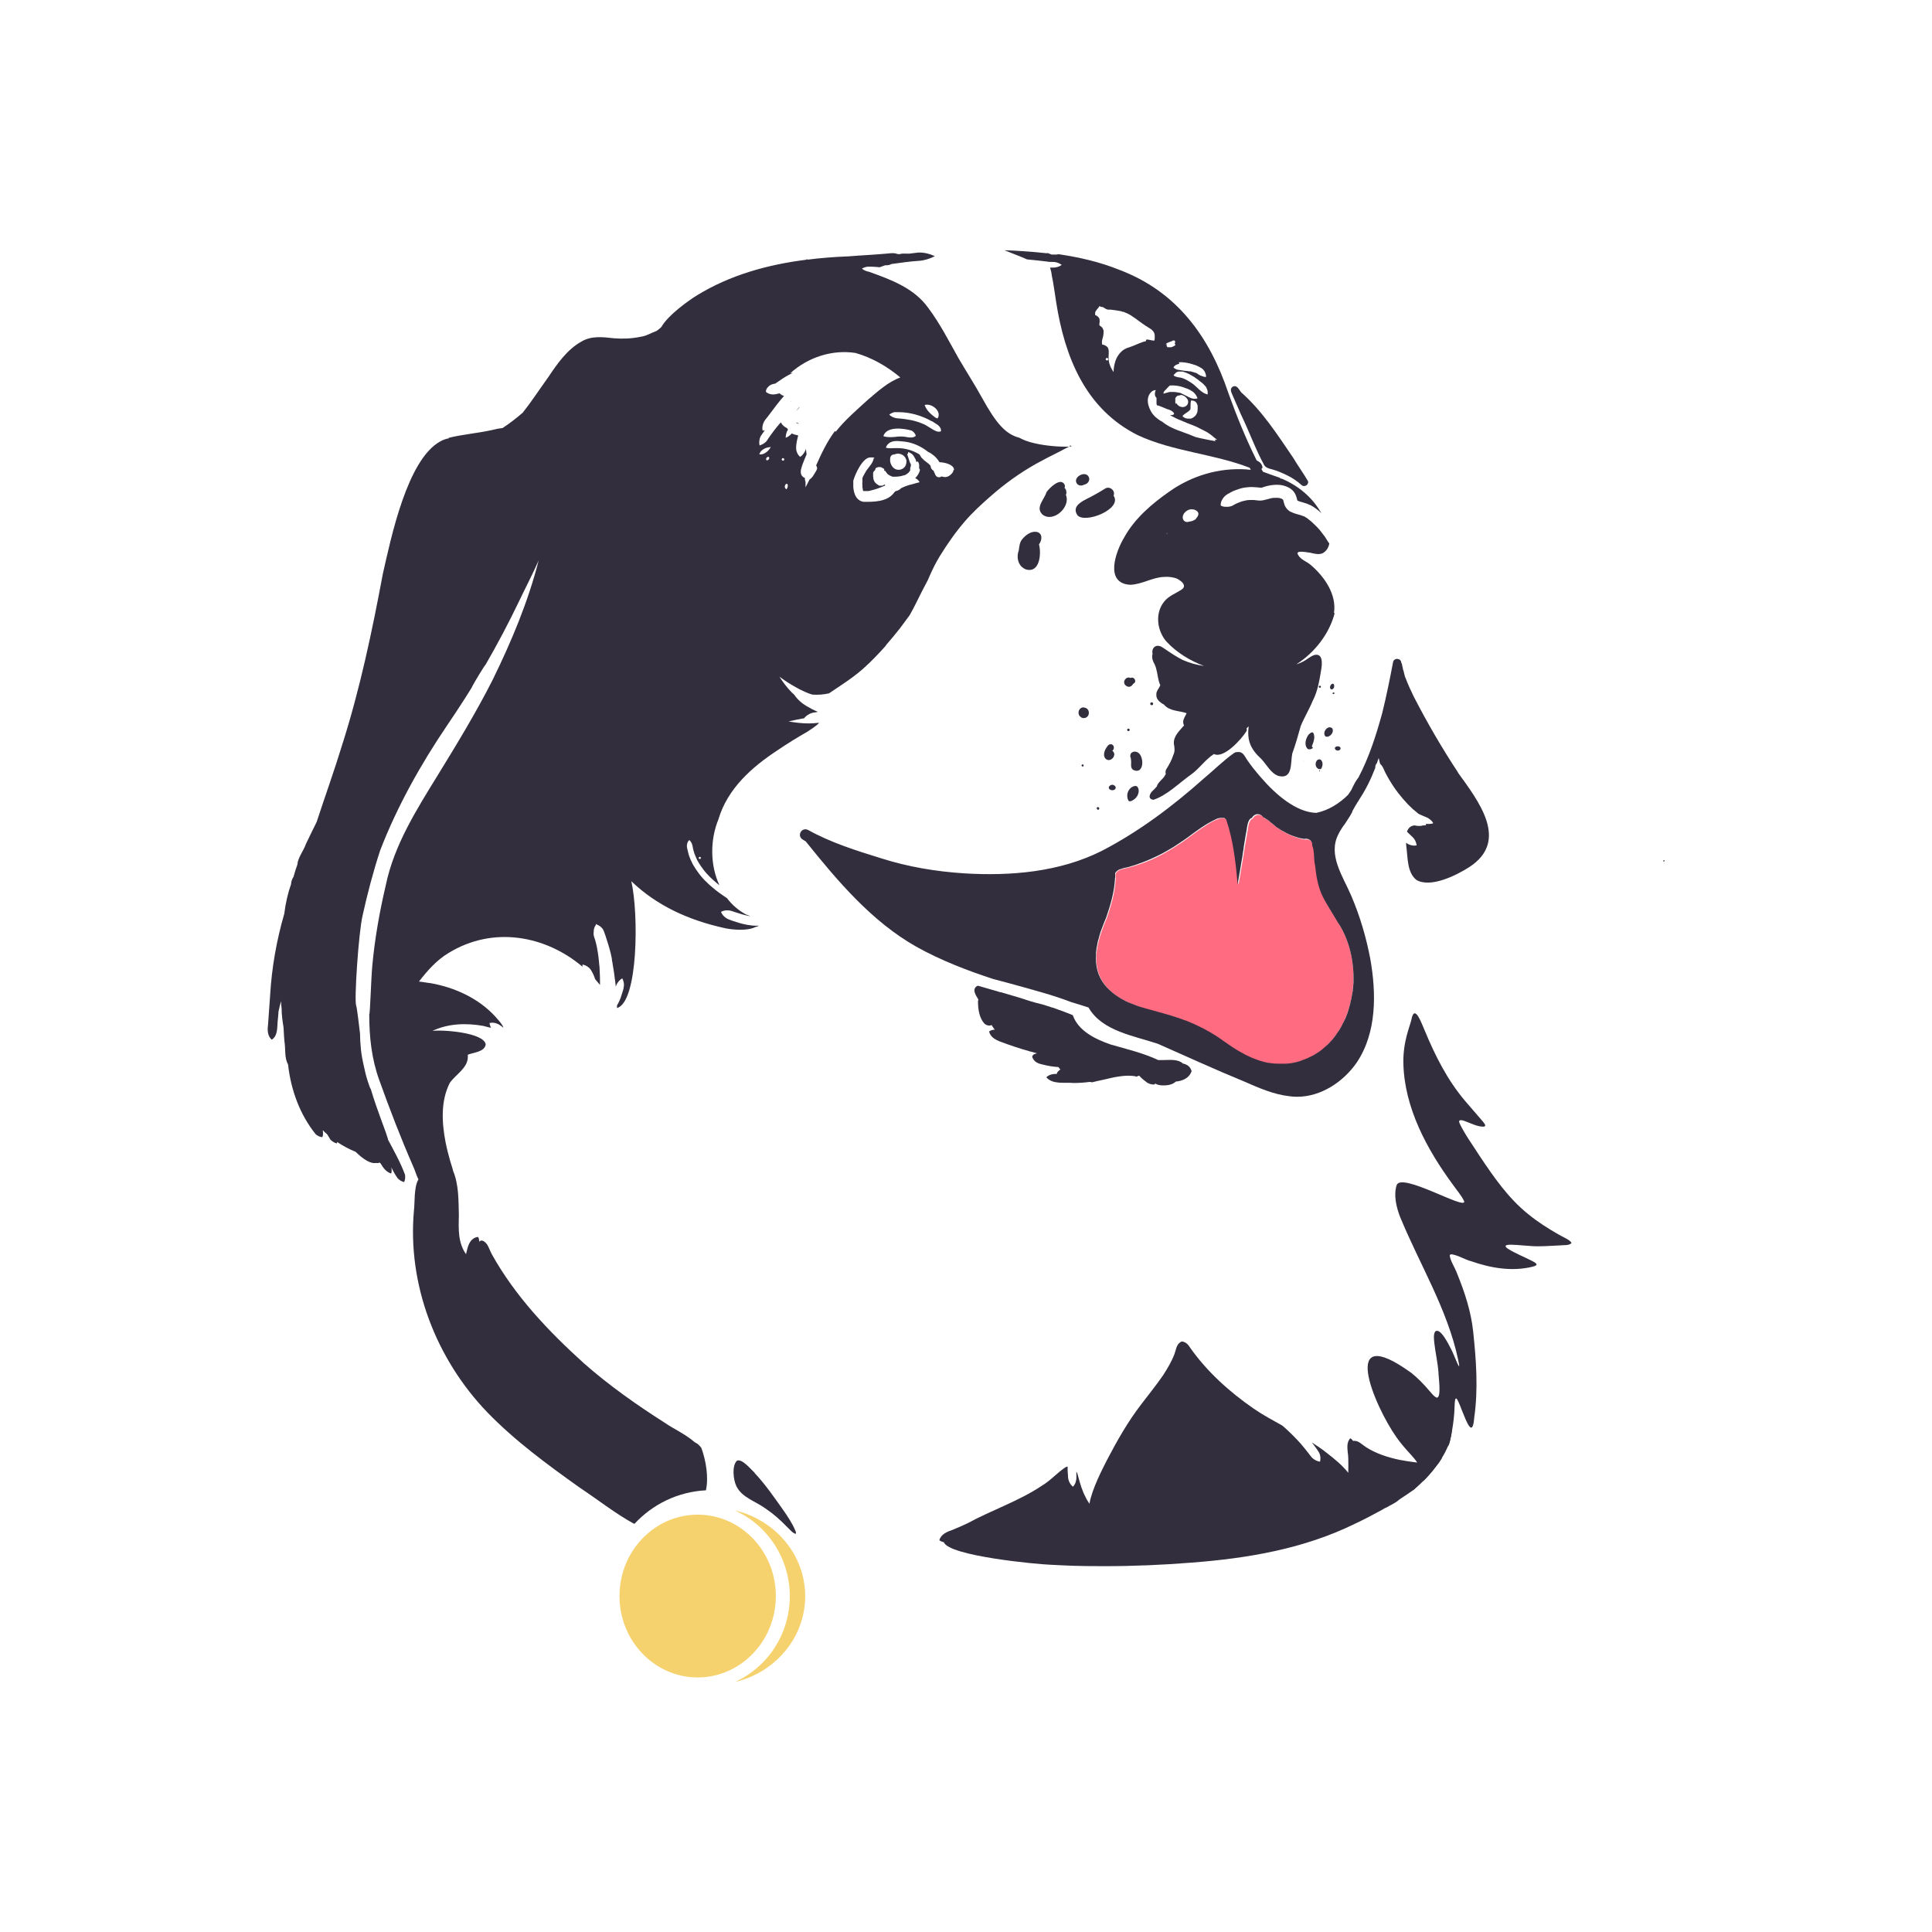 <?xml version="1.0" encoding="UTF-8"?> <svg xmlns="http://www.w3.org/2000/svg" id="Capa_1" version="1.1" viewBox="0 0 1080 1080"><defs><style> .st0 { fill: #ff6b81; } .st1 { fill: #322e3d; } .st2 { fill: #f5d26e; } </style></defs><path class="st1" d="M883.7,844.4s.1,0,.2,0c0,0,0,0,0,0,0,0,0,0-.1,0Z"></path><path class="st1" d="M929.8,481.5c.3.2.8-.1.8-.5-.3-.3-1.1,0-.8.5Z"></path><g><path class="st0" d="M748.5,516.6c18.2,28.8,5.2,78.7-33.9,78.4-12.7.1-23.6-7.5-33.5-14.6-6.8-4.5-14.1-8.1-21.7-10.9-9.8-3.5-20.3-5.1-29.7-9.6-21.4-10.7-19.2-27.8-10.9-46.9,2.4-7,4.5-14.2,4.9-21.6,0-.2,0-.4.1-.5,0-.1,0-.2-.1-.4-1-4.6,4.9-4.8,7.9-5.7,1.9-.5,3.9-1.2,5.8-1.8,7.5-2.5,15.2-6.7,21.6-11,3.8-2,19.9-15.9,25.3-14.6.7.1,1.4.5,1.7,1.2,3.9,11.6,5.3,23.9,6.3,36.1.8-4.5,1.6-8.9,2.3-13.4,1-6,1.9-11.9,3-17.9.2-2,.8-5.2,2.7-5.8,1-2,3.8-3.1,6-.8.2.2.3.3.4.5,3,1.2,6.2,5.1,8.5,6.2,3.9,2.6,8.2,4.5,12.8,5.6.7.1,1.3.3,2,.2,1.9-.3,3.7,1.1,4,3,0,.3,0,.5,0,.8,1.4,3.1.8,8.4,1.6,11,.6,5.8,1.6,12.2,4.2,17.4,2.6,5.2,5.9,10,8.8,15.1Z"></path><path class="st1" d="M633.9,382c1.7-1.2,0-4-1.9-3-2.5-1.2-4.8,2.1-2.9,4h0c.7.8,1.9,1.2,2.9.7.9-.3,1.1-1.2,1.8-1.7Z"></path><path class="st1" d="M605.8,395.4c-3.2,0-3.9,4.4-1.3,5.6,0,0-.1,0-.2,0,.3.2.7.3,1.1.4,4.1.4,4.5-5.7.4-5.9Z"></path><path class="st1" d="M621.8,419.7c2.1-1.8,0-5-2.3-3.1-1.7,1.9-3.4,5.3-1.5,7.5,2.7,2.7,6.9-2.2,3.8-4.4Z"></path><path class="st1" d="M636.2,420.7c-2.2-1.4-5.1,0-4.2,2.8.2.3.2.7.2,1.1.5,2-.8,4.6,1.5,5.9,5.9,2.5,6-7.5,2.5-9.8Z"></path><path class="st1" d="M595.9,276.5c.3-.7.3-1.4.1-2.2-.1-.6-.4-1.1-.9-1.5.2-.6.3-1.3,0-1.9-2.2-4.3-8.4,1.8-10.1,4.2-1.1,4-6.4,8.5-2.3,12.5,6.1,4.9,16.1-4.3,13.1-11Z"></path><path class="st1" d="M579.3,297.3c-2.9-.4-5.8,1.7-7.6,3.8-1.7,1.8-1.9,4.2-2.2,6.6-1.5,4-.3,9,4,10.6,7.8,2.3,8.7-8.9,7.3-14,1.8-2.3,2.2-6.4-1.5-7Z"></path><path class="st1" d="M622.5,277.1c1.2-2.8-2.2-5.6-4.7-4-2.1,1.3-4.2,2.6-6.5,3.8-3.9,2.4-12.9,5-9.1,11,4.1,5.2,25.5-3.4,20.3-10.8Z"></path><path class="st1" d="M606.1,270.9c2-.3,3.6-2.6,2.4-4.5-1.8-3.3-8.3,0-6.8,3.4.8,1.8,2.9,2,4.4,1.1Z"></path><path class="st1" d="M569.8,557.7c-3.4-1-6.7-2-10.1-3-.6,0-1.2-.2-1.7-.4-1.8-.5-3.7-1.1-5.5-1.6-2-.6-3.9-1.1-5.9-1.7,0,0,0,0,0,.1,0,0,0,0,0,0-.2,0-.4.1-.6.2-2.7,1.9-.6,4.9.9,7.4,0,.3-.1.6-.2.9,0,4.3.6,9.2,3.5,12.5,1,1,2.8,1.6,4.1.9.6,1,1.2,1.9,1.8,2.6-1.1,0-2.2.3-3.2,1,1.2,4.7,6.5,5.6,10.4,7.2,5.4,1.9,10.9,3.6,16.4,5-1.5.3-3.5,1.2-2.3,2.9,1,2,3.1,2.9,5.1,3.3,3.1.8,6,1.3,9.2,1.5.2.5.7,1,1.1,1.2-.5.5-1.1,1-1.6,1.5-.3.4-.4.7-.4,1.1-2.2,0-4.2.3-5.9,1.9,3.6,4.2,10.2,2.7,15.2,3.2,3,0,6-.2,9-.6,0,0,.1,0,.2,0,.4,0,.8.2,1.2.2,2.1-.5,4.1-1,6.2-1.4,3-.7,6.1-1.5,9.2-1.9,2.1-.3,4.4-.5,6.6-.3.3,0,.6,0,.9.1.1,0,.3,0,.4,0,.4,0,.9.2,1.3.3,0,0,0,0,0,0h0c0,0,.2,0,.3.1.1,0,.2-.2.4-.3.3,0,.6-.2,1-.3,1.4,1.6,3.1,2.9,4.6,4,1.3.7,2.8,1.1,4.2.9,0-.2,0-.4,0-.6,1,.7,2.3,1,3.5,1.1,2.8.2,6.1-.1,8.2-2.1,3.4-.3,6.9-1.7,8.4-4.8,0,0,0-.2,0-.3.2-.1.3-.2.4-.3,0-.8-.4-1.6-.8-2.2-.8-1.3-2.4-2.2-4.1-2.5-.6-.6-1.3-1-2.1-1.3-3.4-1.2-7.2-.5-10.8-.6-.3,0-.5,0-.8,0-8.5-4-17.6-6.1-26.6-8.7-8.4-2.9-18.1-7.5-21.2-16.4-1.6-.7-3.2-1.3-4.8-1.9-2.1-.8-4.2-1.5-6.3-2.3,0,0,0,0,0,0,0,0,0,0,0,0,0,0-.1,0-.2,0,0,0,0,0,0,0,0,0,0,0,0,0-2-.7-4-1.3-6-1.9-4.4-1-8.7-2.4-12.9-3.8Z"></path><path class="st1" d="M588.6,563.5s0,0,0,0c0,0,0,0,0,0,0,0,0,0,0,0Z"></path><path class="st1" d="M589,563.6s0,0,0,0c0,0,0,0,0,0,0,0,0,0,0,0Z"></path><path class="st1" d="M589,563.6s0,0,0,0c0,0,0,0,0,0,0,0,0,0,0,0Z"></path><path class="st1" d="M815.3,432.2c-9-13.6-17.5-28.2-25-42.8-1.6-3.3-3.2-6.7-4.5-10.2-.7-1.3-.9-3.6-1.6-5.3,0-.1,0-.2,0-.3,0-.3-.1-.5-.2-.7-.1-1-.3-1.9-.7-2.5-.1-2.6-4.2-2.9-4.6-.1-1.8,9.5-3.7,18.9-6,28.2-3.4,12.4-7.3,24.7-13.3,36.1-1.5,1.8-2.9,4.6-4,7-.3.4-.5.8-.8,1.2-.4.6-.7,1.1-1.1,1.6-4.9,4.8-10.9,8.6-17.7,10-11.2-.3-22.7-10.2-31.1-20-2.7-3.1-5.3-6.3-7.6-9.7-1.2-1.7-2.2-4.5-4.8-4.3-.2,0-.4,0-.6,0-.6,0-1.2.1-1.8.5-6.1,4.3-11.3,9.6-17.1,14.4-17.4,15.5-36.3,29.7-57,40.4-23.5,11.8-50.9,14.1-76.9,12.5-15.5-1-31.3-3.6-46.3-8.4-13.9-4.3-28-8.7-40.8-15.8-3.7-1.9-6.5,3.2-3.1,5.3.6.4,1.2.7,1.8,1.1,0,.1.1.2.2.3,17.7,22,36.6,44.4,61.5,58.5,13.8,7.7,28.4,13.3,43.4,18.2.2,0,.3,0,.5.1,5.5,1.5,11.1,2.9,16.6,4.5,6.3,1.8,12.7,3.5,18.9,5.6,2.4.8,4.9,1.7,7.3,2.6,3.2,1,6.4,1.9,9.6,3,7.5,13.2,25.4,15.8,38.8,20.3,15.9,7,31.7,14.3,47.8,20.9,8.3,3.6,16.7,7.4,25.7,8.4,1.4.2,2.9.3,4.3.3,13.3,0,25.8-8.3,33.3-19.1,11.3-16.8,11-38.8,7.6-58-2.3-12.1-5.8-24-10.7-35.4-4.5-10.6-13.2-22.7-7.1-34.3.8-1.7,1.8-3.2,2.8-4.7,0,0,0,0,0,0,.2-.2.3-.4.5-.6,0,0,0,0,0,0,.1-.2.3-.4.4-.6.2-.2.3-.4.4-.6,1.2-1.8,2.4-3.6,3.5-5.7.1-.2.2-.5.2-.7.9-1.7,1.9-3.3,2.9-5,.4-.5.7-1,1-1.6,3.4-5.1,6.4-11.1,8.9-17.6,0-.2,0-.5,0-.7.1-.7.4-1.4.9-1.9h0c.3-1,.7-1.9,1-2.9.2,1.1.5,2.2.8,3.3,0,0,0,0,0,0,0,0,0,0,0,0,0,0,0,0,0,0,.2.2.4.4.6.6,1,1.1,1.5,2.6,2.1,3.9.7,1.4,1.5,2.8,2.3,4.2.8,1.4,1.7,2.7,2.5,4t0,0s0,0,0,0c.8,1.2,1.7,2.4,2.6,3.6.9,1.1,1.8,2.2,2.7,3.3,0,0,0,0,0,0,0,0,0,0,0,0,0,0,0,0,0,0,.9,1,1.9,2.1,2.8,3.1,1,1,2,1.9,3,2.9,0,0,0,0,.1,0,.9.8,1.8,1.5,2.7,2.3,1.2.6,2.4,1.1,3.6,1.6.4.2.8.3,1.2.5.5.2.9.5,1.3.8.9.6,1.7,1.4,2.2,2.4,0,0,0,0,0,0-.8.3-1.7.4-2.5.4h-.2c-.4,0-.8,0-1.2-.1,0,0,0,0,0,0,0,0,0,0,0,0,0,0-.1,0-.2.1,0,.2,0,.5.1.7,0,0,0,0,0,0-.4,0-.8.1-1.1.1s-.5,0-.7,0c-.5.2-1,.3-1.5.3-.3,0-.5,0-.8,0-.8,0-1.6-.1-2.3-.3-2.4.2-3.6,1.6-4.3,3.5.9.9,1.8,1.8,2.7,2.6,1.5,1.3,2.5,3.1,2.7,5.1,0,0,0,0,0,0-.5,0-.9.1-1.3.1-.9,0-1.8-.2-2.7-.5-.7-.3-1.3-.6-1.9-1.1,0,.9.1,1.8.2,2.6.8,6,.4,14.1,5.6,18.2,7.9,4.6,22.2-2.5,29.4-7.1,23-14.8,5-37.3-6.4-53.2ZM748.5,516.6c5.8,9.2,8.4,20.7,8.1,31.9,0,.6,0,1.2-.1,1.9,0,1-.2,2-.3,3,0,.5,0,.9-.2,1.4-.3,2.1-.7,4.1-1.2,6.1,0,.4-.2.7-.3,1.1-.2.7-.4,1.4-.6,2.2-.2.6-.3,1.1-.5,1.6-.2.5-.3,1-.5,1.4,0,0,0,0,0,0-.1.3-.3.7-.4,1-.1.3-.3.7-.4,1-.1.3-.3.7-.5,1-.1.3-.3.7-.5,1-.1.3-.2.5-.4.8-.4.8-.8,1.7-1.3,2.5-.3.5-.5.9-.8,1.4,0,.1-.2.3-.3.4-.3.5-.6.9-.9,1.3-.3.4-.5.8-.8,1.2-.4.6-.9,1.2-1.3,1.7-.5.6-.9,1.1-1.4,1.6-.5.5-1,1.1-1.5,1.6-.3.3-.5.5-.8.7-.3.3-.5.5-.8.7-.3.3-.5.5-.8.7-.3.2-.5.5-.8.7-.6.5-1.1.9-1.7,1.3-.6.4-1.2.8-1.8,1.2-.9.6-1.8,1.1-2.7,1.5,0,0-.1,0-.2.1-.6.3-1.2.6-1.9.9,0,0,0,0,0,0-.3.2-.7.3-1,.4-.3.2-.7.3-1,.4-.3.1-.7.3-1,.4t0,0c-.7.3-1.4.5-2.1.7-.4.1-.7.2-1.1.3-.4.1-.8.2-1.2.3-.4,0-.7.1-1.1.2-.8.1-1.6.3-2.4.3-.4,0-.8,0-1.2.1-.4,0-.9,0-1.3,0-.3,0-.6,0-.8,0-.2,0-.5,0-.7,0-.4,0-.9,0-1.3,0-1.7,0-3.3-.1-5-.4-.7,0-1.5-.2-2.2-.4-.4,0-.8-.2-1.2-.3-.4,0-.7-.2-1.1-.3-.7-.2-1.5-.4-2.2-.7-.4-.1-.7-.3-1.1-.4-1.4-.5-2.8-1.1-4.2-1.8-.5-.2-1-.5-1.5-.7-.5-.3-1.1-.6-1.6-.9-.7-.4-1.3-.7-2-1.1-.3-.2-.7-.4-1-.6-1.3-.8-2.6-1.6-3.9-2.5-2.3-1.5-4.4-3.1-6.6-4.6-1.7-1.1-3.4-2.2-5.2-3.2-.9-.5-1.8-1-2.7-1.5-.8-.4-1.6-.8-2.4-1.2-2.1-1.1-4.2-2-6.4-2.9-.7-.3-1.4-.6-2.1-.8-.1,0-.2-.1-.4-.1-.9-.4-1.8-.7-2.7-1-4.6-1.6-9.4-2.9-14.1-4.2-.6-.2-1.2-.3-1.8-.5-.6-.2-1.2-.3-1.8-.5-.6-.2-1.2-.3-1.8-.5-.6-.2-1.2-.4-1.7-.5-1.1-.3-2.2-.7-3.2-1.1-.6-.2-1.2-.5-1.8-.7-.6-.2-1.2-.5-1.8-.7-.6-.3-1.2-.5-1.8-.8-1.9-1-3.7-2-5.2-3.1,0,0,0,0,0,0-.6-.4-1.2-.8-1.8-1.3,0,0,0,0,0,0-1.4-1.1-2.7-2.3-3.7-3.4-.4-.5-.8-1-1.2-1.4-3.9-5-5.2-10.6-4.8-16.8,0-.4,0-.8,0-1.2.1-1.6.4-3.3.8-5.1,0-.3.1-.7.2-1,0-.4.2-.8.3-1.1.1-.5.3-1,.4-1.5.2-.7.4-1.4.6-2.1.1-.5.3-1,.5-1.5.5-1.3,1-2.7,1.5-4,.2-.6.5-1.1.7-1.7.2-.6.5-1.2.7-1.7,2.4-7,4.5-14.2,4.9-21.6,0-.2,0-.4.1-.5,0,0,0-.1,0-.2,0,0,0-.1,0-.2,0-.5-.1-.9,0-1.3,0,0,0-.2,0-.2,0-.1,0-.3,0-.4,0-.1,0-.3.1-.4,0-.1.1-.3.2-.4,0,0,.1-.2.2-.2,0,0,.1-.1.2-.2,0,0,.1-.1.2-.2,0,0,.1-.1.2-.2,0,0,.2-.1.3-.2.1,0,.3-.2.4-.3.1,0,.2-.1.4-.2.2,0,.4-.2.6-.2.1,0,.2,0,.3-.1.1,0,.2,0,.3-.1.2,0,.4-.1.6-.2,0,0,0,0,0,0,.2,0,.4-.1.6-.2.4-.1.9-.2,1.3-.3.2,0,.3,0,.4-.1.2,0,.4,0,.6-.1.3,0,.6-.2.8-.2,1-.3,1.9-.6,2.9-.9,1-.3,1.9-.6,2.9-1,.5-.2.9-.3,1.4-.5,3.3-1.2,6.6-2.7,9.8-4.3.5-.2.9-.5,1.4-.7.9-.5,1.8-1,2.7-1.5,1.3-.8,2.6-1.5,3.9-2.3.8-.5,1.6-1.1,2.4-1.6h0c.2-.1.5-.3.8-.5.3-.2.7-.4,1-.7.2-.2.5-.3.8-.5.5-.4,1.1-.8,1.7-1.2.3-.2.6-.5,1-.7h0c1-.7,2-1.5,3.1-2.3.4-.3.7-.5,1.1-.8,2-1.5,4.2-2.9,6.2-4.2.3-.2.7-.4,1-.6,1.6-.9,3.1-1.7,4.4-2.3.2,0,.4-.2.6-.3.5-.2,1-.3,1.4-.4.2,0,.5,0,.7-.1.6,0,1.1,0,1.5,0,0,0,.2,0,.3,0,.2,0,.3.1.5.2,0,0,.2,0,.2.1,0,0,.1.1.2.2,0,0,.2.2.3.3,0,.1.1.2.2.3h0c3.9,11.6,5.3,23.9,6.3,36.1.8-4.5,1.6-8.9,2.3-13.4.3-1.5.5-3,.7-4.5.2-1.1.4-2.2.5-3.4.4-2.2.7-4.5,1.1-6.7.2-1.1.4-2.2.6-3.3,0-.4.1-.8.2-1.2,0-.3.1-.6.2-1,0-.2.1-.5.2-.7,0-.2,0-.3.1-.5.2-.5.4-.9.6-1.3.2-.2.3-.4.5-.6.3-.3.6-.5,1-.6,1-2,3.8-3.1,6-.8.2.2.3.3.4.5.2,0,.4.2.6.3.3.1.6.3.8.5,0,0,0,0,0,0,.3.2.5.3.8.5.2.1.4.3.6.4.3.2.5.4.8.7.3.2.6.5.9.7.4.3.7.6,1.1.9.4.3.7.6,1,.9.2.1.3.3.5.4.3.3.7.5,1,.7.2,0,.3.2.5.3.5.3.9.6,1.4.9.3.2.7.4,1.1.6.2.1.5.3.7.4.4.2.9.5,1.3.7,1,.5,2.1,1,3.2,1.4.6.2,1.1.4,1.7.6,1.1.4,2.3.7,3.4.9.3,0,.6.1.9.2.4,0,.8.1,1.1,0,1-.2,2.1.2,2.8.8,0,0,.2.1.2.2,0,0,.1.1.2.2,0,0,.1.2.2.3.1.2.2.4.3.5,0,.1,0,.2.1.3,0,.2.1.4.1.6,0,.3,0,.5,0,.8h0c1.4,3.1.8,8.4,1.6,11,.6,5.8,1.6,12.1,4.2,17.4,2.6,5.2,5.9,10,8.8,15.1Z"></path><path class="st1" d="M693.9,232.1c4.5,9.3,8,19.2,12.9,28.1,1.1,1.4,2.8,1.8,4.4,2.2,2.9.8,5.4,1.9,8.3,3.3,2.9,1.4,5.6,3.2,8,5.4,1.6,1.5,4.2,0,3.7-2.1-2.6-4.5-5.7-8.7-8.3-13.1-8.8-12.9-17.3-26.2-29.1-36.6-1.2-1.5-2.5-4.6-4.9-3-1.5,1.1-.6,3,0,4.4,1.7,3.7,3.2,7.5,4.9,11.2Z"></path><path class="st1" d="M801.9,820.7c-2.2,2.8-4.4,5.3-6.4,7.2-2.9,2.9-5.1,4.7-5.5,5.1,0,0,0,0,0,0-2.6,1.8-5.1,3.5-7.7,5.2-1.5,1.4-3.5,2.5-5.5,3.5-.9.6-1.9,1.1-2.9,1.5-.5.3-1,.6-1.5.9-4.9,2.7-9.9,5.3-15,7.7-28.5,14-59.8,19.3-91.1,21.7-16.2,1.3-32.5,2-48.8,2s-20.2-.3-30.3-.8c-6.8-.2-56.7-4.8-59.6-12.6-.9-.2-1.7-.5-2.5-1.1,0,0,0,0,0,0,.9-3.4,4.4-4.8,7.4-5.8,3-1.2,5.8-2.5,8.4-3.7,13.6-7.4,28.5-12.3,41.4-20.9,5.2-3.1,8.7-7.4,13.5-10.5.3-.1.6-.2,1-.3,0,1.6,0,3.2.2,4.7,0,1.2.1,2.4.6,3.6.5,1.2,1.2,2.2,2.2,3h0c.8-.9,1.4-1.9,1.6-3,.2-.6.3-1.2.3-1.8,0-.5,0-.9,0-1.4,0-.8,0-1.6,0-2.3.5.8.8,1.8,1,2.7,1,3.9,2.3,8.2,4.2,11.7.5,1.3,1.4,2.4,2.1,3.6,1.5-8.6,7.6-20,9.9-24.6,5.6-10.7,11.6-21.3,19-30.9,4.1-5.4,8.4-10.7,12.2-16.2,2.4-3.7,4.9-7.9,6.4-11.9.9-2.3,1-5.1,3.2-6.6.1-.1.5-.4.7-.4,0,0,0,0,0,0,0,0,0,0,0-.1,2,0,3.7,1.5,4.7,3.2,9.5,13.6,22.2,25,35.8,34.4,5.1,3.5,10.5,6.4,15.9,9.4.5.4,1,.9,1.5,1.3,3.1,2.8,6,5.7,8.7,8.7,1.6,1.9,3.2,3.8,4.7,5.8.8,1.1,1.5,2.1,2.6,2.9,1.1.8,2.3,1.3,3.6,1.5t0,0s0,0,0,0c.3-1.2.3-2.5,0-3.7-.2-.6-.4-1.3-.8-1.8-.3-.5-.6-.9-.9-1.4-.9-1.3-1.9-2.6-2.9-3.9,2.9,1.9,5.8,3.8,8.5,6,4.3,3.3,8.5,6.8,11.9,11,0,0,0,0,0,.1.1-2.7,0-5.3,0-8,0-3.8-1.7-8.2,1.1-11.4.7.4,1.2.9,1.6,1.5,2.8-.5,4.9,2,7.1,3.4,5.7,3.7,12.3,5.8,19,7.2,3,.6,6,1,9.1,1.4.7,0,1.4.2,2.1.2.4,0,.8,0,1.3.1.4,0,.8,0,1.3.1.5,0,.9,0,1.4,0,1.3.8,2.6,1.6,3.9,2.5.1.2.2.3.3.5Z"></path><path class="st1" d="M421.9,823.3c-2.3-2-6.9-7.9-9.9-6.8-3,2.7-2.1,10.9-.3,14.4,3.2,6.4,10.8,8.3,16.7,12.7,4,2.7,7.7,6,11,9.4,1.6,1.5,3.9,4.3,5.4,4.4h0c.3-.2.2-.9-.3-2-1.6-3.8-4.3-7.9-6.7-11.3-5.1-7.2-10.1-14.5-16-20.7Z"></path><path class="st1" d="M472.3,383.1c-.1,0-.2.1-.3.2,0,0,0,0,0,0,.1,0,.3-.2.4-.2Z"></path><path class="st1" d="M599.2,249.7c-.3,0-.6,0-.9,0-.8,0-1.6,0-2.4,0-3.3,0-6.6-.2-9.9-.6-3.4-.4-6.7-1-10-1.9-1.7-.5-3.4-1.1-5-1.9-.4-.2-.8-.4-1.2-.6-7.4-1.9-12.8-7.7-20.6-21.9-4.2-7.6-8.9-14.9-13.3-22.4-5.4-9.6-10.4-19.5-17.1-28.4-7.9-11-20.8-15.7-33.1-20.1-.4,0-.8-.2-1.2-.3-1-.3-1.9-.8-2.7-1.4h0c.9-.6,1.9-.9,3-1.1,1-.1,1.9,0,2.9,0,1.3,0,2.7.2,4,.3,1-.4,2-.7,3.1-1.1h.6c1,0,2-.2,2.9-.7,5.2-.7,10.4-1.5,15.6-1.8,2.8-.2,6-1.2,8.7-2.6-2.9-1.3-6.2-2.2-9.4-2-1.7.2-3.3.4-5,.6-.2,0-.4,0-.5,0-1.7,0-3.5-.2-5,.3-.2,0-.4,0-.6-.1-.2,0-.4,0-.5,0-1.5-.7-3.5-.5-5.1-.3-7.4.7-14.7,1-22.1,1.6-7.8.3-15.7.9-23.4,1.9,0,0,.2-.1.2-.2,0-.1,0-.3,0-.4-.2.2-.3.4-.5.6-21.5,2.7-42.5,8.5-61.1,19.9-4.1,2.5-16.1,10.9-19.9,17.7,0,0,0,0-.1.1-.8.8-1.6,1.4-2.6,2.1-3,1.1-5.8,2.9-9.1,3.3-4.8,1-9.8,1.2-14.7.8-6.2-.7-12.7-1.5-18.3,1.9-8.1,4.6-13.5,12.5-18.6,20.1-4.7,6.5-9.1,13.3-14.1,19.6-3.6,3.1-7.3,6-11.3,8.6-2,.2-4,.6-5.9,1.1-8.1,1.8-16.3,2.4-24.4,4.4.1,0,.3.1.4.2-1.6.3-3.2.8-4.8,1.7-18.6,10.1-27.6,53.9-32.2,74.1-6,32.1-12.8,64.5-22.8,95.8-4.4,14.4-9.5,28.5-14.2,42.9-2.1,4.1-4,8.2-6,12.3-1.3,3.8-4.5,7.6-4.8,11.6-.8,2.1-1.4,4.2-2,6.3,0,0,0,.1,0,.2-.9,1.4-1.5,2.9-1.5,4.4-1.9,5.3-3.1,10.9-3.8,16.5-4.3,14.8-7,30.1-7.9,45.5-.4,5.6-.8,11.2-1.2,16.9-.4,2.6-.2,6.1,2.1,8,3.4-2.2,3-6.7,3.3-10.2.2-1.9.4-3.8.5-5.7.4-1.9.9-3.8,1.4-5.7,0,1.3.1,2.6.3,3.9,0,3.6.5,7.3,1.1,10.9.2,3.5.3,6.3.5,7.8.7,4.1-.1,9.2,2,12.8,1.6,14.2,6.5,27.9,15.5,39.1,1.1.9,2.3,1.5,3.7,1.6.5-1.2.4-2.6.2-3.9.8.8,1.6,1.5,2.5,2.3.7,1.1,1.3,2.2,1.9,3.1,1,.9,2.2,1.7,3.5,2,0-.3.2-.5.2-.8,3.2,2.2,6.7,4,10.3,5.5,4.2,4.1,8.3,6.8,11.4,6.2.5,0,1.1.2,1.6,0,0-.2,0-.3-.1-.4.3.2.7.4,1,.6,1.5,2.5,3.1,4.9,6,5.7.3-1.2.3-2.4,0-3.5,1.1,2.2,2.2,4.3,3.6,6.2,1,1,2.2,1.8,3.6,2.1.6-1.2.7-2.7.5-4.1-2.5-6.8-6.1-13.2-9.5-19.6-.1-.6-.3-1.3-.5-1.8-.9-2.9-2-5.6-3-8.4-2.2-6-4.3-11.9-6.1-18-.5-.8-.8-1.7-1.1-2.6-1-2.8-1.8-5.6-2.4-8.5-.4-1.5-.6-3-1-4.5-.1-.7-.2-1.3-.4-2,0-.6-.2-1.2-.3-1.8-.2-1.6-.4-3.1-.5-4.7-.2-1.6-.2-3.2-.3-4.8,0-.9,0-1.7-.1-2.6-.5-4.3-1.7-14.4-2.1-15.2-1.2-2.6,1.3-40.8,3.6-50.5,2.7-12.2,5.9-24.4,9.8-36.3,9.5-24.6,22.6-48,37.5-70,3.4-5,6.7-10,9.9-15,.2-.4.5-.8.7-1.1,1-1.6,2-3.2,3-4.8.2-.4.4-.8.6-1.2.4-.9,7-12,7.1-11.5,6.7-11.6,13-23.5,18.8-35.6,3.6-7.6,7.6-15.1,11-22.9-5.9,23.1-15.2,45.3-25.7,66.7-9.2,18.2-20.1,36.1-30.8,53.5-11.8,19.2-24.2,38.7-28.9,61.1-3.5,14.9-6.2,30-7.6,45.3-.7,7.5-1.2,26.8-1.7,27.2,0,12.5,1.3,24.8,5.6,36.7,5.8,16.2,12,32.3,18.9,48.1,1.1,2.3,1.8,5.1,3,7.4-2.6,4.1-2,13.6-2.5,17.2-3.8,41.5,12.3,83.1,40.9,112.9,15.5,16,33.5,29.2,51.6,42.1,10.1,6.7,19.8,14.4,30.3,20.2.2,0,.4,0,.5.1,10.1-10.9,24.2-17.9,39.9-18.7,1.6-7.3,0-16.4-2.3-23,0,0,0,0,0,0,0-.1-.2-.3-.2-.4,0-.3-.2-.6-.3-.8,0,0,0,.2,0,.2-.9-1.3-2.1-2.2-3.5-2.9-4.9-4.4-12.6-7.9-16.3-10.6-15.9-10.1-31.4-21-45.6-33.5-19.8-17.9-38.5-37.6-51.5-61-.9-1.6-1.7-4.2-2.9-5.8-1.6-1.9-3.2-2.4-4.1-1.1,0-.9-.2-1.9-.6-2.7-1,0-1.9.4-2.7.9-2.8,1.9-3.3,5.6-4.1,8.7-4.5-6.4-4.2-13.8-4-21.6-.2-8.2,0-17.2-3.2-24.9-.4-1.8-1.1-3.6-1.6-5.4-1-3.5-1.9-7-2.6-10.5-2.1-10.9-2.9-23,2.3-33.3,3.2-4.7,10.1-8.3,10.1-14.5s0-.8,0-1.3c3.2-1.3,9.3-1.5,10-5.7-.8-6.7-24.2-8.4-29.8-7.6,8.8-4.2,18.9-4.5,28.5-2.8,1.4.3,2.9.9,4.3,1-.5-.8-.7-1.7-.9-2.6,0,0,0,0,0,0,1.5-.4,3-.2,4.4.4.8.3,1.5.8,2.2,1.3.4.3.8.6,1.2.9-.1-.4-.3-.7-.4-1-1.1-2-2.8-3.6-4.2-5.3-9.4-10.2-22.6-16.2-36.1-18.6-2.1-.2-4.3-.7-6.5-.9,4.7-6.1,9.9-12,16.6-16,24.8-15.2,54.1-9.8,74.8,7.7,0-.4,0-.8,0-1.2,0,0,0,0,0,0,1.8.3,3.4,1.3,4.5,2.7.5.7.8,1.4,1.2,2.1.4.7.7,1.5,1,2.3.1.4.3.7.4,1.1.9,1,1.8,2.1,2.7,3.2,0-2.8,0-5.5-.2-8.3,0-1-.1-1.9-.2-2.9,0,0,0,.2,0,.3-.1-1.7-.3-3.3-.5-5-.2-1.5-.4-2.9-.7-4.4h0s0,0,0,0c0,0,0-.1,0-.2h0s0,0,0,0c-.4-2.1-.9-4.1-1.6-6.1-.4-1-.5-2.1-.3-3.2,0-.1,0-.3,0-.4,0-.9.3-1.8.7-2.6,0-.1.2-.3.3-.4.1-.3.3-.6.4-.9,0,0,0,0,0,0,.3.2.6.4.8.6.2,0,.3.1.5.2.8.4,1.5,1,2.1,1.7.6.8,1,1.8,1.3,2.8.4,1,.7,2,1,3,1.2,3.6,2.3,7.3,3,11,0,.3,0,.5.1.7,0,0,0,.1,0,.2h0c0,0,0,.1,0,.2,0,.4.2.9.3,1.3,0,.1,0,.3,0,.4.6,3.1,1,6.2,1.4,9.4.2,1.2.3,2.4.4,3.6.1-.4.3-.9.5-1.3.7-1.4,1.8-2.6,3.1-3.4,0,0,0,0,0,0,.5.8.7,1.6.9,2.5.2,1.2,0,2.3-.2,3.4-.5,1.7-1,3.4-1.6,5.1-.3.9-.7,1.7-1.1,2.5s-.5.9-.7,1.3c0,0-.1.2-.2.3,0,.5,0,1,0,1.5,11.8-3.2,12.2-52.6,8-70.9,13.7,13.2,31.3,21.7,52.5,26.3,3.8.8,12.3,1.7,16.9-.7.7-.1,1.3-.4,1.9-.7-.4,0-.8,0-1.3,0-1.7,0-3.5-.2-5.2-.5-1.5-.3-2.9-.6-4.3-1-1.4-.4-2.7-.9-4.1-1.3-1.3-.5-2.7-.9-3.8-1.8-1-.7-1.9-1.8-2.4-3,0,0,0-.2,0-.2t0,0c1.2-.6,2.5-.9,3.8-.8,1.4,0,2.7.6,4,1,2.7.9,5.3,1.7,8.1,2.2.1,0,.3,0,.4,0-.8-.3-1.6-.6-2.4-.9-4.3-2.3-7.8-5.4-10.6-9.1-3-2-5.9-4-8.6-6.4-.6-.5-1.2-1-1.7-1.5-.7-.7-1.4-1.4-2.1-2-1.1-1.1-2.1-2.3-3.1-3.6-1.3-1.7-2.5-3.5-3.6-5.4-.9-1.7-1.7-3.5-2.3-5.4-.4-1.4-.7-2.8-1-4.2-.2-1.4.2-3,1.3-4,0,0,0,0,0,0,.6.5,1,1.1,1.3,1.7.2.5.4,1,.5,1.5.1.5.2,1.1.3,1.6.2.9.5,1.9.8,2.8.4,1.1.9,2.2,1.4,3.3,0,0,0,0,0,0,0,0,0,0,0,.1.7,1.2,1.4,2.5,2.2,3.6,1,1.4,2,2.8,3.2,4.1,1.1,1.2,2.3,2.4,3.5,3.5,1,.8,1.9,1.7,2.9,2.5.3.2.5.4.7.5-5.2-11.3-5.2-25.3-.5-36.8,5.1-17.2,18.7-29.2,33.2-38.7,5.3-3.6,10.8-7,16.4-10.2,2.2-1.5,4.8-3,6.7-5-.3,0-.5,0-.7,0-1.7.2-3.4.3-5.1.3h-.4c-3.6,0-7.3-.5-10.9-1.1,0,0,0,0,0,0,1.2-.3,2.4-.5,3.6-.8.5-.1,1-.2,1.5-.3h0c.5,0,1-.2,1.5-.3.5-.1,1.1-.2,1.6-.3.2,0,.3,0,.5-.1,1-1.3,2.4-2.2,3.9-2.8.8-.3,1.6-.4,2.5-.5.4,0,.8-.2,1.2-.3-1.2-.5-2.4-1.1-3.6-1.7-1.9-1-3.6-2-5.3-3.3-1.7-1.3-3.1-2.9-4.3-4.6-.4-.4-.8-.7-1.2-1.1-2.7-2.7-5-5.8-7-8.9,0,0,0,0,0,0,1,.7,2,1.4,3,2.1h0c2.8,1.9,5.7,3.6,8.6,5.1,2,1,4,1.9,6.1,2.6,0,0,0,0,.1,0,.2,0,.4.1.6.2,3.2.2,6.3,0,9.3-.7,2.5-1.7,5.1-3.4,7.6-5.1,4-2.7,7.9-5.5,11.5-8.7t0,0s0,0,0,0c0,0,0,0,0,0h0c0,0,0,0,0,0,0,0,0,0,0,0,4.5-4,8.7-8.4,12.7-12.9,0,0,0-.1.1-.2h0c0-.1,0-.1,0-.1t0,0c2.7-3.1,5.3-6.2,7.8-9.4,1.8-2.4,3.6-4.8,5.4-7.3,1.2-2.1,2.3-4.2,3.4-6.4,1.2-2.3,2.3-4.7,3.5-7,1.1-2.1,2.2-4.2,3.3-6.3.3-.7.6-1.4.9-2.1,1.7-3.9,3.6-7.7,5.8-11.3,4.2-6.8,8.8-13.4,14-19.4,4.2-4.9,9-9.3,13.9-13.6,8-7.1,16.7-13.4,26-18.6,4.2-2.3,8.4-4.5,12.7-6.6.2-.1.4-.2.6-.3,2-1.1,4.1-2.2,6.2-3.2-.3,0-.7,0-1,0ZM391.2,480.2c-.4,0-.6-.3-.6-.6s.3-.6.6-.6.6.3.6.6-.3.6-.6.6ZM516.8,226.4c.4-.1.9-.2,1.4-.2,2.8,0,6,2.3,6.5,5,0,.2,0,.3,0,.5h0c0,.2,0,.4,0,.6,0,.5-.3,1.1-.6,1.6-.5-.1-1-.3-1.4-.6-2.4-1.8-4.9-4-5.8-6.9h0ZM521.1,235.5c1.1.7,2.2,1.4,3.2,2.1.7.6,1.3,1.3,1.6,2.1,0,.1,0,.2.1.4,0,0,0,.2,0,.3,0,0,0,0,0,.1,0,.2,0,.4,0,.6h0c-.8.3-1.7.3-2.5,0-2.8-1.1-5.1-3.3-7.9-4.3-4.2-1.8-8.6-2.5-13.1-2.9-1.9,0-4-.7-5.4-2.1,0,0,0,0,0,0,.8-.7,1.8-1.1,2.8-1.4.8,0,1.6,0,2.5,0,6.4,0,13,2,18.5,5.1ZM511.9,243.7c-1.5,1.2-3.4.9-5.2.6-1-.2-1.9-.3-2.9-.3s-2.1,0-3.1.2c-2.4.2-4.7.4-6.9-.4,0,0,0,0,0,0,1.8-5.7,11.3-4.4,15.8-3.1,1.1.6,2.2,1.8,2.3,3,0,0,0,0,0,0ZM429.7,256.9c-.2.2-.5.4-.8.4,0,0-.1,0-.2,0s-.1,0-.2,0c-.4-.3-.2-1,0-1.4.2-.2.5-.5.9-.5s.3,0,.4.1c.4.3.2,1.1-.2,1.4ZM428.1,253c-.6.4-1.2.7-1.9.9-.4.1-.8.1-1.3.1s-.3,0-.5,0c0,0,0,0,0,0,.2-.5.5-1,.8-1.5.4-.6,1-1,1.6-1.4,1.2-.8,2.7-1.1,4.1-1.2,0,0,0,0,0,0-.7,1.2-1.6,2.3-2.8,3.1ZM437.7,257.5c-.4,0-.7-.3-.7-.7s.3-.7.7-.7.7.3.7.7-.3.7-.7.7ZM439.7,273.5s0,0,0,0c-.4-.1-.6-.4-.8-.7-.3-.5-.2-1.1,0-1.6.1-.3.4-.6.7-.7,0,0,.2-.1.3-.1s0,0,0,0c.2.1.4.4.4.6.3.9-.2,1.7-.6,2.5ZM466.7,241c-4.4,5.9-7.5,12.5-10.5,19.2.5.6.7,1.4.5,2-.3.9-.8,1.6-1.3,2.4-.4.6-.7,1.3-1.2,1.9-.5.6-1.1,1.2-1.7,1.6-.7,1.5-1.5,2.9-2.2,4.3,0-1,0-2.1,0-3.2,0,0,0,0-.1,0,0,0,0,0,0,0-.2-.7-.3-1.4-.3-2.1-.3,0-.7-.2-1-.5-1.7-1.3-1.4-3.7-.8-5.4.3-1.1.7-2.1,1.1-3.1.5-1.4,1.1-2.7,1.7-4.1-.2-1.1-.3-2.2-.4-3.3,0,.5-.2.9-.4,1.3-.6,1.4-1.6,2.6-2.8,3.4h0c-1.1-.9-1.8-2.2-2.1-3.5-.4-1.9,0-3.8.3-5.6.2-1,.5-2,.7-2.9-1.3-.3-2.4-.5-3.6-1.1h0c-.3.4-.7.7-1,1-.7.6-1.5,1.1-2.4,1.4,0,0,0,0,0,0,0-1.2.3-2.4.7-3.5.2-.4.4-.7.6-1-.2-.3-.3-.5-.5-.8,0,0,0,0,0,0,0,0,0,0,0,0-.3-.2-.7-.4-1-.6-.8-.5-1.6-1.2-2.1-2-.1-.2-.3-.5-.4-.7,0,0,0,.1-.2.2t0,0s0,0,0,0c-1.3,1.5-2.5,2.9-3.7,4.5-1.1,1.4-2.1,2.9-3.2,4.4,0,0,0,0,0,.1-.3.4-.6.9-.9,1.3-.3.4-.7.7-1.1,1-.8.6-1.8,1.1-2.8,1.4,0,0,0,0,0,0-.3-1.3-.2-2.5.1-3.8.3-1.2,1-2.1,1.7-3.1.4-.5.7-1,1.1-1.6-.4,0-.8.2-1.2.2h0c-.3-1.4-.1-2.8.4-4.1.5-1.4,1.5-2.5,2.4-3.6,1.8-2.3,3.5-4.7,5.3-7,1.2-1.6,2.5-3.1,3.9-4.7,0,0,0,0-.1,0-.9-.2-1.7-.7-2.3-1.4-.5,0-1,.2-1.5.3-.6.1-1.2.3-1.9.3,0,0-.2,0-.3,0-.7,0-1.4-.1-2-.3-.5-.2-1-.4-1.5-.7-.2-.1-.4-.3-.5-.5-.1-.4,0-.9.2-1.3.3-.8,1-1.5,1.6-2,.9-.7,1.9-1,2.9-1.2.2,0,.4,0,.5-.1.4-.3.8-.5,1.2-.8,2-1.4,4-2.8,6.1-3.9.8-.4,1.6-.9,2.4-1.2h0c-.4,0-.8,0-1.3.1,9.8-8.8,23.2-13.3,36.4-11.3,9.2,2.6,17.7,7.5,25.1,13.7-6.9,2.5-12.6,7.8-18.2,12.5-6.2,5.7-12.7,11.2-17.9,17.8ZM514.2,262.3c0,0,0,.1,0,.2,0,.1,0,.3,0,.4,0,.1,0,.3-.1.4,0,.2-.1.4-.2.5,0,0,0,.2-.1.3-.5,1.2-1.3,2.3-2.2,3.2,0,0,0,0,0,0,.6.2,1.1.6,1.5,1,0,0,0,0,0,0,0,0,.2.2.3.3.2.2.4.5.6.8,0,0,0,0,0,.1,0,0,0,0,0,0,0,0,0,0,0,.1,0,0,0,0,0,0-1.6.3-3.4,1-4.9,1.3-.5.1-.9.2-1.4.4-1.4.4-2.7,1-4,1.6,0,0,0,0,0,0,0,0-.1.2-.2.2,0,0-.2.2-.3.3,0,0,0,0-.1.1-.1,0-.2.2-.3.2-.6.4-1.3.7-2,.8-.3.2-.5.3-.7.5h0s0,0,0,0c-.2.2-.3.4-.3.4-3.8,5.2-11.4,5.2-17.2,5.1-3.1-.5-4.7-3.1-5.3-6.1-.2-.7-.2-1.5-.3-2.2,0-.3,0-.5,0-.8h0c0-.2,0-.3,0-.5h0c0-.2,0-.3,0-.4h0c0-.3,0-.5,0-.7h0c0,0,0,0,0,0h0c0,0,0,0,0,0,0-.1,0-.2,0-.3h0s0,0,0,0h0c0,0,0-.1,0-.1,0-.1,0-.3,0-.4,0-.2,0-.4.1-.6.9-3.2,5.1-12.7,9.4-12.7s1.3.2,1.9.7h0c-.5,2.4-2.3,4.2-3.6,6-.2.3-.5.7-.7,1,0,.1-.2.3-.2.4-.3.5-.6.9-.8,1.4,0,0,0,0,0,0,0,.2-.2.3-.3.5-.2.4-.4.8-.6,1.2,0,0,0,0,0,0,0,.1,0,.3-.1.4,0,0,0,.2,0,.2,0,.1,0,.2,0,.3,0,0,0,.1,0,.2,0,0,0,0,0,0,0,0,0,.1,0,.2,0,.4,0,.8,0,1.2-.1.6-.1,1.2,0,1.7,0,0,0,.1,0,.2,0,0,0,.1,0,.2,0,.1,0,.3,0,.4,0,0,0,0,0,0,0,.1,0,.3,0,.4,0,.2,0,.3.1.5,0,0,0,0,0,0,0,.1,0,.3.1.4,0,.1,0,.2,0,.3h0c0,.2.1.3.1.5,0,0,0,0,0,0,0,0,0,0,0,0,0,.2.1.4.2.5.4,0,.9,0,1.3,0s.6,0,.9,0c.4,0,.7,0,1.1-.1.4,0,.8-.2,1.2-.3,2.7-.6,5.2-1.6,7.7-2.7h0c0,0,0-.1,0-.2,0,0-.1-.1-.2-.2,0,0,0-.1-.1-.2,0,0-.2.2-.3.2,0,0-.2.1-.3.2-.2.1-.5.2-.7.3,0,0-.1,0-.2,0,0,0,0,0,0,0,0,0-.1,0-.2,0-.3,0-.7,0-1,0-.2,0-.4,0-.5-.2-.4-.2-.8-.4-1.1-.7,0,0-.1,0-.2-.1-.2-.2-.4-.4-.6-.6,0,0-.1-.1-.2-.2,0,0-.1-.1-.2-.2,0,0,0-.1-.1-.2-.1-.2-.2-.4-.3-.6-.2-.4-.3-.8-.4-1.2,0,0,0-.2,0-.3,0,0,0-.2,0-.3,0,0,0-.2-.1-.3,0,0,0-.1,0-.2,0,0,0-.2,0-.3,0,0,0-.2,0-.3,0,0,0,0,0,0,0,0,0-.1,0-.2h0c0-.1,0-.2,0-.2,0-.2,0-.4,0-.5,0-.1,0-.2,0-.3,0,0,0,0,0-.1,0,0,0-.1,0-.2,0-.1,0-.2.1-.3,0,0,0-.1.1-.2.2-.4.6-.8,1-1.1,0,0,0-.1,0-.2,0,0,0,0,0-.1,0,0,0-.1,0-.2,0-.2.2-.3.3-.4,0,0,0,0,0,0,0,0,0,0,0-.1.1-.1.3-.2.4-.3,0,0,.1,0,.2,0,.1,0,.2-.1.4-.2.1,0,.2,0,.3-.1.1,0,.3,0,.4,0,0,0,.2,0,.3,0s.2,0,.2,0c.2,0,.4,0,.6.1,0,0,.2,0,.2,0,.2.1.5.2.6.4.2,0,.3.1.5.2,0,0,0,0,0,0,0,0,0,0,0,0,0,0,0,0,0,0,0,0,.1,0,.2.1,0,0,.1.1.2.2,0,0,0,0,0,0,0,0,.1.1.2.2,0,0,0,0,0,.1,0,0,0,.1,0,.2,0,0,0,.1,0,.2,0,0,0,.1,0,.2h0c0,0,0,.1,0,.2,0,0,0,0,0,0h0c0,0,.2,0,.3,0,.1,0,.2,0,.3,0,.2.5.5.8.8,1.2,0,0,.2.2.2.3s.2.2.3.3c.1.1.2.2.4.3.2.2.5.3.7.5,0,0,.2,0,.3.1.5.3,1,.5,1.5.6t0,0c.2,0,.4,0,.5,0s.2,0,.3,0c1.8,0,3.7-.2,5.4-.8.2,0,.3,0,.5-.1.1,0,.3-.1.4-.2.1,0,.2-.1.3-.2,0,0,.1,0,.2-.1.2-.1.5-.3.7-.5,0,0,.1-.1.2-.1,0,0,0,0,.1-.1,0,0,.2-.2.2-.2,0,0,.2-.2.2-.3,0,0,.1-.2.2-.2.1-.1.2-.3.3-.4,0,0,.1-.2.2-.3h0c0-.2,0-.3,0-.4,0-.1,0-.2,0-.3,0-.1,0-.2,0-.4,0-.1,0-.3.1-.4.1-.4.2-.8.3-1.3,0,0,0,0,0,0,0,0,0-.1,0-.2,0-.1,0-.3,0-.4h0c-.1-.2-.2-.4-.3-.6-.3-.5-.5-1-.6-1.5-.4-1.1-.7-2.3-1.1-3.4,0-.1-.1-.3-.1-.4,0,0,0,0,0,0s0,0,0,0c.2,0,.3,0,.5,0,0,0,0,0,0,0,0,0,0,0,0-.1,0-.1,0-.2,0-.3,0-.1,0-.3,0-.4s0,0,0-.1c0,0,.1,0,.2,0,0,0,.1,0,.2,0,.8.3,1.6.8,2.2,1.4,0,0,.1.2.2.3,0,0,.1.1.2.2.3.4.5.8.7,1.2,0,0,0,0,0,0,.5.7.8,1.5,1,2.4,0,0,.1,0,.2-.1,0,0,.1,0,.2-.1,0,0,.1,0,.2-.1,0,0,.1,0,.2-.1.3.6.6,1.2.7,1.8,0,.1,0,.3,0,.4h0s0,0,0,0h0c0,.1,0,.2,0,.3,0,.1,0,.2,0,.3,0,.4,0,.8,0,1.2ZM499.6,254.2c.8-.4,1.6-.6,2.4-.6,2,0,3.7,1.2,4.4,2.9.1.3.2.5.3.8,0,.1,0,.3,0,.4,0,.2,0,.3,0,.5,0,.7-.2,1.5-.6,2.3-1.3,2.2-4.3,2.8-6.3,1.3-.8-.6-1.6-1.7-2-3,0-.1,0-.2-.1-.4,0-.1,0-.3-.1-.4,0-.1,0-.2,0-.4,0-.1,0-.3,0-.4,0-.1,0-.2,0-.3-.1-1.5.5-2.7,2.2-2.9ZM533,262.7c0,.6-.3,1.3-.9,2-1.2,1.3-2.8,2.3-4.6,1.9-.4,0-.8-.2-1.1-.3-.4.3-1,.5-1.7.5-1-.1-1.5-.7-1.9-1.5,0-.1-.2-.3-.2-.4,0,0,0,0,0-.1,0-.2-.2-.4-.3-.6-.2-.4-.3-.8-.4-1.1-.1,0-.2-.1-.4-.2-.1,0-.2-.2-.3-.3-.1,0-.2-.2-.3-.3h0c0-.1-.2-.2-.3-.4-.4-.6-.2-1.4-.7-1.9-1-1-2.2-1.8-3.3-2.7-.1,0-.2-.2-.3-.3-.3-.3-.5-.5-.8-.8,0,0-.2-.2-.3-.3-.2-.3-.5-.6-.6-.9,0-.1-.2-.3-.3-.4,0-.2-.1-.3-.2-.5-3.7-2.3-8-3.6-12.4-3.6s-1,0-1.5,0c-1.7.1-3.4.2-5-.2,0,0,0,0,0,0,.3-.9.8-1.8,1.6-2.4,2.5-2.1,6.1-1.2,9.1-1,4.6.6,9.2,2.7,12.9,5.7,1.1.5,2.2,1.2,3.1,2l.3.2c.4.4.9.8,1.3,1.3.2.2.3.4.5.6h0c.1.2.3.3.4.5.3.4.5.8.8,1.2,2.6,0,7.7,1.2,8.1,3.9,0,.1,0,.3,0,.5ZM476.9,270h0s0-.1,0-.2c0,0,0,.1,0,.2ZM476.9,270h0s0-.1,0-.2c0,0,0,.1,0,.2Z"></path><path class="st1" d="M390.2,481.2c0,0,0,.1,0,.2,0,0,0,0,0-.1,0,0,0,0,0,0Z"></path><path class="st1" d="M483.5,374.7s0,0,0,0c0,0,0,0,0,0,0,0,0,0,0,0Z"></path><path class="st1" d="M206.4,564.7s0,0,0,0h0s0,0,0,0c0,0,0,0,0,0,0,0,0,0,0,0Z"></path><path class="st1" d="M436,236.2h0s0,0,0,0c0,0,0,0,0,0,0,0,0,0,0,0Z"></path><path class="st1" d="M442.1,224.6c0,0,.2-.2.3-.3,0,0,0,0-.1,0-.2.2-.3.4-.5.5,0,0,0,0,0,0,.1,0,.2-.2.3-.2Z"></path><path class="st1" d="M445.3,236.5s0,0,0,.1c0,0,0,0,.1,0,.2,0,.5.1.7.2.3,0,.5,0,.8.1-.6-.3-1.2-.5-1.9-.8,0,0,.1.2.2.2Z"></path><path class="st1" d="M446.6,228.1c.2-.2.3-.4.4-.7-.5.5-.9,1-1.4,1.6,0,0,0,0,0,0-.2.2-.4.5-.6.7.6-.5,1.1-1,1.6-1.6Z"></path><path class="st1" d="M745.7,342.7c1.6-10.4-5.3-20.3-12.9-26.8-2.3-2.1-5.7-2.9-7.2-5.8-1.8-2.9,5.5-1.2,6.9-1.1,2.2.5,4.6,1.2,6.8.3,2.3-1.3,3.4-3.3,3.8-5.5-.5-.6-.9-1.2-1.3-1.9-.4-.7-.8-1.3-1.2-1.9-1-1.3-2-2.6-3-3.9-1.4-1.6-2.9-3-4.4-4.4-.8-.7-1.7-1.4-2.6-2.1-.3-.2-.7-.4-1-.6h0c-.1,0-.2-.1-.3-.2,0,0,0,0,0,0-.4-.2-.7-.3-1.1-.4-.2,0-.5-.2-.7-.3-2-.6-4.1-1-5.9-2,0,0-.1,0-.2,0-1.4-.8-2.5-2-3.2-3.5,0,0,0-.2-.1-.3-.3-.8-.5-1.6-.7-2.4,0-.1,0-.2-.1-.4,0,0,0,0,0-.1,0,0,0,0,0,0,0,0,0,0-.1-.1,0,0-.2-.2-.3-.2h0c-.1-.1-.3-.2-.4-.3,0,0,0,0,0,0-.2,0-.4-.2-.6-.2-.2,0-.4-.1-.6-.2h0c-.2,0-.5,0-.8-.1h0c-.2,0-.4,0-.6,0-.5,0-1,0-1.5,0-.6,0-1.2.1-1.8.2-1.6.4-3.1.9-4.7,1.2-1.6.3-3.4,0-5-.2-.8,0-1.6,0-2.5,0-.9,0-1.7.2-2.6.4-.6.1-1.2.3-1.7.4-.6.2-1.2.5-1.8.7,0,0,0,0,0,0-.5.2-1,.4-1.4.6-.4.2-.8.4-1.1.6-.2,0-.3.2-.5.3-.9.5-1.8.7-2.8.8,0,0,0,0-.1,0-.3,0-.6,0-.9,0s-.2,0-.4,0c-.9,0-1.9-.2-2.7-.7,0,0,0-.7,0-.8,0-.6.2-1.1.4-1.7.1-.3.3-.6.5-.9,0,0,0-.1.1-.2.2-.4.4-.7.7-1,.6-.8,1.5-1.4,2.4-2,0,0,0,0,.1,0,1.3-.8,2.7-1.5,4.1-2,.9-.3,1.8-.6,2.6-.9.9-.3,1.9-.4,2.9-.6,1.5-.2,3-.3,4.4-.2,1.3,0,2.5.2,3.8.3.2,0,.4,0,.6,0,0,0,.2,0,.3,0,.2,0,.4-.1.6-.2h0c.3,0,.6-.2.9-.3,1.1-.3,2.1-.6,3.3-.8,1.9-.3,3.8-.4,5.7-.2,2.1.3,4.2,1,5.9,2.3,1.4,1,2.4,2.5,2.9,4.1.2.7.4,1.4.6,2.1,0,0,0,.2.1.3,0,0,.1,0,.2,0,.2,0,.4.2.6.3,0,0,0,0,0,0,1,.3,2,.6,3,.9,1.2.3,2.3.8,3.4,1.3,0,0,0,0,0,0,0,0,0,0,.1,0,0,0,0,0,0,0,0,0,0,0,0,0h0c2.2,1.2,4.2,2.7,6.1,4.5-.3-.5-.6-1-.9-1.4-4.9-8.1-12.6-14.3-21.3-17.9-.3,0-.5-.1-.8-.1,0-.1-.1-.3-.2-.4-.8-.3-1.5-.5-2.3-.8-2.4-.8-4.8-1.7-7.2-2.6-.3-.5-.6-1.1-.9-1.6.2-.1.5-.3.6-.5,0-.5,0-1-.3-1.5-.5-1.3-1.6-2.1-2.9-2.7-.1-.3-.3-.5-.4-.8-5.9-11.9-10.9-24.3-15.4-36.8-10.6-31.7-28.9-56.9-61.1-69-10.9-4.4-22.3-7-33.9-8.7-.4.1-.8.2-1.2.2-.1,0-.3,0-.5,0,0,0-.1,0-.2,0s-.2,0-.4,0c-.1,0-.2,0-.4,0,0,0-.2,0-.2,0-.1,0-.2,0-.3,0-.1,0-.2,0-.3,0,0,0-.2,0-.3,0-.5-.2-1.1-.4-1.6-.6-.2,0-.3-.1-.5-.2,0,0-.2-.1-.3-.2,0,0,0,.2,0,.3-4.6-.5-9.3-.9-13.9-1.2-3-.2-6.3-.4-9.6-.5-.1,0-.3,0-.5,0,3.1,1.2,6.1,2.4,9.1,3.6,1.2.5,2.3,1,3.5,1.5,4,.4,7.9.8,11.9,1.3,0,0,0,0,0,.1.4,0,.8,0,1.2,0,1,0,2.1,0,3.1.2,1.2.3,2.3.8,3.2,1.5t0,0c-1.4,1-3.1,1.5-4.9,1.5-.5,0-1,0-1.6,0,.4,1.4.8,2.7.9,4.1,1,4.8,1.7,10,2.5,15.2,4.8,30.7,16.4,59.8,45.7,74.4,19.8,9.2,42.2,10.3,62.5,18.2.2.4.4.7.6,1.1-1.1,0-2-.1-2.5-.2-15.3-1-30.4,3.5-42.9,12.3-9.9,6.9-19.4,15-25.3,25.6-4.8,7.9-11.3,25.8,3.3,26.6,6.6-.2,12.4-4.2,19-4.4,2.2-.2,5.2.1,7.4,1.1,2,1.1,5.3,3.5,2.7,5.7-3.4,2.4-7.6,3.7-10.2,7.1-5.2,6.5-3.9,16.3,1.4,22.3,5.8,6.2,13.1,10.6,21,13.6-4.1-.6-8.2-1.7-12-3.4-3.2-1.6-6.4-3.7-9.6-5.9-1.3-.8-2.6-2-4.3-2-2.3,0-3.5,2.4-2.9,4.5-.7,2.1.2,4.2,1.2,6,1.3,2.8,1.5,6.3,2.3,9.3.2.8.5,1.5.8,2.2-.6,1.8-2.3,3.2-2.2,5.2-.2,2.7,2,4.5,4.2,5.6,3.1,3.8,8.3,3.4,12.5,4.8l.2.2c-1,2.1-2.8,4.3-1.4,6.7-2.5,3-6,5.9-5.7,10.3.4,2.1.7,4.2-.3,6.2-.8,2.7-2.4,5.6-4,8.1-.4.8-.5,1.7-.2,2.5-.2.3-.3.6-.5.9-.8,1.8-4.2,4-4.5,6.1-.9,1-1.7,1.9-2.2,2.3-1.8,1.6-3.2,4.8.3,5.2,7.7-2.6,14.1-9.2,20.7-13.9,4.9-3.4,8.1-8.5,13.1-11.7,5.5,2.8,15.6-8.5,18.2-12.8.2-.6.2-1.1,0-1.5.4-.3.8-.8,1.2-1.2-.9,7.8.8,12.5,7.1,18.3,3,3.1,5.3,8.1,9.7,9.5,8.1,1.9,6.5-7.6,7.6-12.6,1.8-5,3.3-10.2,4.7-15.3,1.9-4.7,4.7-9.2,6.6-13.9,2.9-5.5,3.8-11.3,4.8-17.3.6-3.2,1.3-9.9-3.9-8.5-2.3.8-4.1,2.6-6.3,3.7-1.2.6-2.5,1.1-3.7,1.5,10.4-6.6,18.6-17.3,21.5-28.7ZM674.5,217.1s0,0,0,0c.1.2.2.4.3.6,0,.1.1.2.1.3,0,.1,0,.2.1.3,0,.2.1.4.1.5,0,0,0,.1,0,.2,0,.2,0,.3,0,.5,0,.2,0,.4,0,.6s0,.3,0,.4c-3.8-.8-5.9-4.4-9-6.4-1.9-1.2-3.8-2.5-6.1-3-1.4-.2-2.9-.4-4-1.2,0,0,.1-.2.2-.3.1-.2.2-.4.4-.5,0,0,.1-.2.2-.2.1-.1.3-.3.4-.4,0,0,.1-.1.2-.2.1-.1.3-.2.5-.3.2,0,.3-.1.5-.2.1,0,.3,0,.5-.1.3,0,.5,0,.8,0s.3,0,.5,0c.1,0,.2,0,.4,0,0,0,.2,0,.2,0,.2,0,.4,0,.6.1.7.2,1.5.5,2.2.8.4.2.7.3,1.1.5.7.4,1.4.8,2.1,1.2.2.1.5.3.7.4.2.1.4.3.6.4,0,0,0,0,.1.1,0,0,.1,0,.1.1.3.2.6.4.9.6,0,0,0,0,0,0,.3.2.6.4.9.7.2.1.4.3.6.5,0,0,.2.1.3.2.3.2.6.5.9.7h0c.2.2.4.3.6.5l.5.5s0,0,0,0c.2.2.3.4.5.5.1.2.3.4.5.6.1.2.3.4.4.6ZM657.2,225.7c0,0-.1-.2-.1-.3,0,0-.1-.2-.1-.3,0,0,0-.2,0-.3,0,0,0-.2,0-.3,0,0,0-.2,0-.3,0,0,0-.2,0-.3,0-.3,0-.5,0-.8,0,0,0-.2,0-.3,0-.2,0-.3.2-.5,0,0,0-.2.1-.2,0,0,.1-.1.2-.2,0,0,.1-.1.2-.2,0,0,.2-.2.3-.3.1,0,.2-.2.4-.2,0,0,.2,0,.3-.1,0,0,.1,0,.2,0,0,0,.1,0,.2,0,.3-.1.7-.2,1.1-.3.5,0,.9.2,1.4.4.3.1.6.3.8.5.1.1.3.2.4.3,0,0,0,0,0,0,.1,0,.2.2.3.3.2.2.3.4.5.6.2.3.4.7.5,1,0,.2.1.5.1.7.1,2.2-2.4,3.6-4.4,2.7-.2,0-.3-.1-.5-.2-.2,0-.3-.2-.4-.3-.1,0-.2-.1-.3-.2,0,0,0,0,0,0,0,0-.1-.1-.2-.2l-.2-.2c0,0-.2-.1-.2-.2h0c-.1-.2-.2-.3-.3-.5ZM665.4,229.1c.3-1.7-.1-3.4.4-5.1,0,0,0,0,0,0s0,0,0,0c0,0,0,0,0,0,0,0,0,0,0,0,0,0,0,0,0-.1,0,0,0,0,0,0h0c0,0,.2,0,.3,0h0c.3,0,.6,0,.9.1.1,0,.3,0,.4.1.2,0,.4.2.5.3,0,0,0,0,.1,0,0,0,0,0,.1,0,0,0,.1.1.2.2.1,0,.2.2.3.3,0,.1.2.2.2.3.1.2.3.5.4.7,0,.2.1.4.2.5h0s0,0,0,0c0,.2.1.4.1.6,0,.2,0,.5,0,.7,0,.7,0,1.4-.1,2.1h0c0,.5-.2.9-.4,1.3,0,.1-.1.2-.1.3-.1.2-.3.4-.4.6-.1.2-.3.4-.5.6-.2.2-.4.3-.6.5-.1,0-.3.2-.4.3-.2,0-.4.2-.5.3-.2,0-.5.2-.7.3,0,0-.2,0-.3,0,0,0,0,0,0,0-.2,0-.3,0-.5,0-.4,0-.8,0-1.2,0h0c-1.1-.1-2.1-.6-2.8-1.4,1.2-1.6,3.2-2.1,4.3-3.6ZM659,202.5h.3c.3,0,.6,0,.9,0h.7c.3,0,.6,0,.8.1.5,0,1.1.1,1.6.2.3,0,.6.1.9.2.2,0,.4,0,.6.1.3,0,.7.2,1,.3.3,0,.5.1.8.2.4.1.8.3,1.3.4.2,0,.4.2.6.2.2.1.5.2.7.3.1,0,.2.1.3.2,0,0,.2,0,.3.1.2,0,.4.2.6.3.5.3.9.5,1.4.8,1.5,1.1,2.4,2.9,2.4,4.8-.2,0-.4,0-.6,0,0,0,0,0,0,0-.2,0-.4,0-.5-.1-.2,0-.4-.1-.7-.2-.3-.1-.7-.2-1-.4,0,0-.1,0-.1,0,0,0-.1,0-.1,0-.1,0-.2,0-.3-.2,0,0-.2,0-.3-.1-.4-.2-.8-.5-1.1-.7h0c-.2-.1-.3-.3-.5-.3-.1-.1-.3-.2-.5-.3,0,0,0,0-.2,0,0,0-.2,0-.2-.1,0,0,0,0-.2,0-.1,0-.3-.1-.4-.2,0,0-.1,0-.2,0-.2,0-.4-.2-.6-.2-.1,0-.3,0-.4-.1-.1,0-.3,0-.5-.2-.1,0-.2,0-.3,0,0,0,0,0,0,0h0c0,0-.2,0-.3,0-.1,0-.2,0-.3,0,0,0,0,0,0,0-.2,0-.4,0-.6-.1h0c-.2,0-.3,0-.5-.1-.1,0-.3,0-.4,0-.2,0-.4,0-.6-.1-.2,0-.3,0-.5,0-1.3-.2-2.6-.4-3.8-.6-.3,0-.6-.1-.8-.2-.6-.3-1.3-.6-1.7-1.1.6-1.2,1.9-1.8,3.2-2ZM651.6,192.6c0-.1.2-.3.3-.4,0-.1.2-.2.3-.3,0,0,.2-.2.3-.2,0,0,0,0,0,0,0,0,.1,0,.2,0,0,0,.2-.1.3-.2.1,0,.3-.2.5-.2.2,0,.5-.2.7-.3.3,0,.5-.2.7-.2.5-.4.9-.5,1.2-.5s.5.1.7.3c0,0,0,0,.1.1t0,0s0,0,0,.1c0,0,0,0,0,0,0,0,0,0,0,0,0,0,0,0,0,0s0,0,0,0c0,0,0,0,0,0s0,0,0,0c0,0,0,.1,0,.2,0,.1,0,.2,0,.4,0,0,0,.2-.1.3,0,0,0,0,0,.1,0,0,0,.1-.1.2,0,0,0,.1-.1.2,0,0,0,0,0,0h0c.2,0,.3.2.4.3s0,0,0,0h0s0,0,0,0c0,0,0,0,0,0,0,0,0,0,0,0,0,0,0,.1,0,.2h0c0,0,0,.1,0,.1,0,0,0,0,0,.1,0,0,0,0-.1.1,0,0-.1.1-.2.2-.1,0-.2.1-.3.2-.1,0-.3.1-.4.2-.2,0-.4.2-.6.3h0c-.2,0-.4.1-.6.2,0,0,0,0,0,0-.1,0-.3,0-.4,0-.1,0-.2,0-.3,0,0,0-.1,0-.2,0,0,0-.2,0-.2,0-.3,0-.6,0-.7,0,0,0-.1,0-.2,0,0,0,0,0,0,0h0s0,0-.1,0h0c0,0-.2-.1-.2-.2h0c-.1-.1-.2-.3-.3-.4,0,0,0-.1,0-.2-.1-.3-.1-.7,0-1.1ZM650.2,219.8c.2-.3.3-.6.5-.9.2-.3.4-.6.7-.8,0,0,.1-.1.2-.2,0-.1.2-.2.3-.3s.2-.2.3-.3c.1-.1.2-.2.3-.4.1-.1.2-.2.3-.3,0,0,.1-.1.2-.2.2-.2.3-.3.5-.5.1-.1.3-.3.4-.4t0,0s0,0,0,0h0c2.5-.2,5.2.2,7,.8.5.2,1,.3,1.4.5l1.1.4s0,0,0,0c.2,0,.3.1.5.2.2,0,.3.1.5.2.3.2.7.3,1,.5.3.2.7.4,1,.6.3.2.7.5,1,.8.3.3.6.6.8.9.1.1.2.3.3.4,0,0,.1.2.2.3,0,0,0,.1.1.2.1.3.3.5.4.8,0,.2.2.4.2.6-.5.1-.9.2-1.4.2s-1.3,0-2-.3c-.4-.1-.8-.3-1.2-.5-.2,0-.4-.2-.6-.3-.4-.2-.8-.4-1.2-.6-.2,0-.4-.2-.6-.3-.2-.1-.4-.2-.6-.3-.3-.1-.6-.3-.8-.4-.1,0-.3-.1-.4-.2-.3-.1-.6-.3-1-.4-.1,0-.2,0-.3-.1,0,0-.2,0-.3,0-.1,0-.3,0-.4-.1-.2,0-.4,0-.6-.1-.4,0-.9-.1-1.3-.2,0,0,0,0-.1,0h0s0,0,0,0c-.2,0-.3,0-.5,0s-.4,0-.7,0h0c-.2,0-.4,0-.6,0-.2,0-.3,0-.5,0h-.5c-.2.1-.4.2-.6.2-.3,0-.5.1-.8.2-.2,0-.4.1-.6.2,0,0-.1,0-.2,0-.4.1-.8.3-1.2.4,0-.2.2-.3.2-.5ZM618.8,201.5c-.4,0-.7-.3-.7-.7s.3-.7.7-.7.7.3.7.7-.3.7-.7.7ZM640.6,190.7h0c-3.2.7-6.1,2.4-9.2,3.4-1.9.5-3.6,1.4-4.8,2.7-.5.5-1,1.1-1.4,1.7-.2.3-.4.6-.6.9-.2.4-.4.8-.6,1.2-.2.4-.3.9-.5,1.3-.1.5-.3.9-.4,1.4-.1.5-.2.9-.3,1.4-.2,1.1-.3,2.2-.3,3.3-.7-1.1-1.4-2.2-1.9-3.5-.5-1.2-.8-2.5-.9-3.9-.1-2.3.5-4.6-.4-6.2-.1-.2-.2-.4-.4-.5-.2-.2-.3-.3-.6-.5-.2-.1-.5-.3-.7-.4-.4-.2-.9-.3-1.5-.4,0-.3-.1-.7-.1-1s0-.5,0-.7c0-.4.1-.7.2-1.1,0-.4.2-.7.3-1.1.1-.5.2-1,.3-1.5,0-.5.1-.9.1-1.4s0-.4,0-.5c0-.2,0-.4,0-.5,0-.2,0-.3-.2-.5,0-.2-.1-.3-.2-.5,0,0,0-.2-.1-.3-.1-.2-.2-.3-.4-.5l-.2-.2c-.3-.3-.7-.6-1.2-.9h0c-.1-.4,0-.8,0-1.2,0-.2,0-.4.1-.5,0,0,0,0,0,0,0,0,0-.2,0-.3,0-.1,0-.3,0-.4,0-.4,0-.8-.1-1.2,0,0,0-.2-.1-.3,0-.1-.1-.2-.2-.3,0-.2-.2-.3-.3-.4h0c-.1-.1-.2-.3-.4-.4-.4-.4-.8-.6-1.4-.8h0c0,0,0-.1,0-.2,0,0,0-.1,0-.2,0-.2,0-.4,0-.7,0,0,0-.2,0-.3,0-.1,0-.2.1-.3.1-.3.3-.6.5-.8.1-.2.2-.4.3-.5.2-.2.4-.5.6-.7.2-.2.3-.4.5-.6,0,0,0-.1.1-.2.1-.2.2-.3.3-.5,0,0,0,0,0,0h0c.2,0,.3.2.5.3.2,0,.3.1.5.2,0,0,.1,0,.1,0,.1,0,.2,0,.3,0h0s0,0,.1,0c.2,0,.3,0,.5.1t0,0c.1.1.3.2.4.3,0,0,0,0,0,0,0,0,0,0,0,0,0,0,0,0,0,0,0,0,0,0,0,0,0,0,0,0,.1,0,0,0,.2.1.3.2,0,0,.1,0,.2.1,0,0,0,0,0,0,0,0,.1.1.2.2s.2,0,.3.1c.1,0,.2.1.3.2.2,0,.4.1.5.2.1,0,.3,0,.4.1,0,0,.2,0,.3,0,0,0,.1,0,.2,0,.1,0,.3,0,.5,0,.2,0,.4,0,.6,0,1.6.2,3.3.4,4.9.7.6.1,1.3.3,1.9.5h0c.2,0,.3.1.5.1.2,0,.3.1.5.2,1,.4,2,.8,3,1.4.3.2.6.4.9.6,2.7,1.7,5.2,3.8,7.8,5.5h0c.4.2.8.4,1.1.7.3.2.7.4,1,.6.3.2.6.4.9.6.1.1.3.2.4.3.1.1.2.2.3.3.2.2.3.4.5.5.1.2.3.4.4.6h0c.1.2.2.5.3.7,0,.2.1.5.2.8,0,.6,0,1.2,0,1.9,0,.4-.1.8-.2,1.3-.7,0-1.4-.1-2.1-.3-.2,0-.3,0-.5-.1-.7-.1-1.3-.3-2-.1ZM679.4,246.6c-2.1-.4-4.2-.7-6.3-1.2,0,0,0,0,0,0-1.6-.3-3.2-.7-4.8-1.1-.5-.2-1-.4-1.5-.6-5.8-2.5-12.1-3.8-17-7.9-.4-.2-.7-.4-1.1-.6-.3-.2-.6-.4-.9-.6-.3-.2-.5-.4-.8-.6,0,0,0,0-.1-.1h0c-.3-.2-.6-.5-.9-.7-.7-.7-1.4-1.4-1.9-2.1-.1-.2-.2-.3-.3-.5-.1-.2-.2-.3-.3-.5-.1-.2-.2-.3-.3-.5-.2-.4-.4-.8-.6-1.3-.2-.5-.3-.9-.5-1.4-.8-2.5-.7-5.4,1.1-7.4.1-.1.2-.2.3-.3.1-.1.2-.2.3-.3,0,0,.2-.1.3-.2,0,0,.2-.1.3-.2.1,0,.2-.1.4-.2,0,0,0,0,.1,0,.1,0,.3-.1.4-.2,0,0,.2,0,.3,0,0,0,0,0,0,0h0c.2,0,.3,0,.5,0-.1.2-.2.5-.3.7-.1.4-.2.9-.2,1.3s0,.3,0,.5c0,.7.4,1.3.9,1.8h0c0,.1,0,.2,0,.2,0,.3,0,.6,0,.9,0,0,0,.2,0,.3s0,.1,0,.2c0,.1,0,.2,0,.4,0,0,0,.1,0,.2,0,.2,0,.3,0,.5,0,.1,0,.2,0,.3,0,.1,0,.2,0,.3,0,.2.1.4.2.6,0,.1,0,.2.1.3,0,0,0,0,0,0,.2,0,.3,0,.5.1.2,0,.3,0,.5.1.2,0,.3.1.5.2.2,0,.3.1.5.2.1,0,.3.1.4.2,0,0,0,0,.1,0,.2,0,.3.1.5.2.2,0,.4.2.5.2.2,0,.3.2.5.2.2,0,.3.2.5.2.2.1.4.2.7.3.3.1.5.2.7.3.2,0,.3,0,.5.1.9.3,2,.8,2.7,1.6,0,0,.1.1.2.2,0,0,.1.1.1.2,0,0,0,.1.1.2,0,0,0,0,0,0,0,0,0,.1,0,.2,0,0,0,0,0,0,0,0,0,0,0,0,0,0,0,0,0,0,0,0,0,0,0,0,0,0,0,0,0,0,0,0,0,0,0,.1,0,0,0,0,0,0-.2.2-.4.4-.6.5,0,0-.2.1-.3.1,0,0,0,0,0,0,0,0-.1,0-.1,0,0,0-.1,0-.2,0,0,0,0,0,0,0-.1,0-.2,0-.3,0,0,0-.1,0-.1,0,0,0-.1,0-.2,0-.1,0-.2,0-.3,0,0,0-.1,0-.2,0,0,0,.1,0,.2.1.3.2.7.4,1,.6,0,0,0,0,0,0,.2.1.4.2.6.3.2.1.4.2.6.3.2.1.5.2.7.4.2.1.5.2.7.3.6.3,1.2.6,1.8.8,0,0,.2,0,.3.1.7.3,1.4.6,2.1.9,1.1.5,2.1.9,3.2,1.3.5.2,1.1.4,1.6.6.7.3,1.4.6,2.1.9.2,0,.4.2.6.3.3.1.7.3,1,.5.3.2.7.3,1,.5.3.1.5.3.8.4.3.1.5.3.8.4.5.3,1,.5,1.5.8.5.3,1,.6,1.5,1,.5.3,1,.7,1.5,1.1.3.2.5.4.7.6.5.4.9.8,1.4,1.1.2.2.5.4.7.6-.4,0-.8-.1-1.2-.2ZM652.5,298.3c0,0-.1,0-.2,0s0,0-.1,0c0,0,0-.1,0-.2,0,0,0-.1.2-.1s0,0,.1,0c0,0,0,.1,0,.2ZM668.7,289.9c-.7.7-1.5,1.1-2.5,1.4-.5.2-1,.2-1.6.3-.3.2-.6.2-1,.2-1.7,0-2.7-1.6-2.4-3.1.2-1.5,1.4-2.7,2.6-3.4.7-.4,1.5-.6,2.3-.6s1.4.1,2,.4c.8.3,1.7,1,1.8,1.9.1,1.1-.6,2.1-1.3,2.8Z"></path><path class="st1" d="M662.9,289.9s0,0,0,0c0,0,0,0,0,0,0,0,0,0,0,0Z"></path><path class="st1" d="M724.7,279.9c0,0,.1.1.2.2,0,0-.1-.1-.2-.2h0Z"></path><path class="st1" d="M728.7,425.6c0,.1.2,0,.1-.2,0-.1-.2,0-.1.2Z"></path><path class="st1" d="M731.4,410.8c-1.4,2-2.4,5.2-.8,7.4.9,1.2,2.3.6,3.3,0,0-.4-.4-.7-.6-.9.6-1.6,1.3-3.2,1.4-5-.1-3-1-4-3.3-1.5Z"></path><path class="st1" d="M737.4,431.1c.2.4.7-.5.3-.5-.2,0-.4.3-.3.5Z"></path><path class="st1" d="M741,411.7c2.3.9,5.1-2.5,3.7-4.6-2.5-2.1-5.9,2.5-3.7,4.6Z"></path><path class="st1" d="M737.7,424.5c-2.2-.2-2.9,3.2-1.6,4.6.9,1.1,2.6,1.4,2.9-.4,0,0,0,0,0,0,.6-1.4.4-3.7-1.3-4.3Z"></path><path class="st1" d="M745,387.8c.5.6,1.6-.4.6-.7-.3-.1-.9.3-.6.7Z"></path><path class="st1" d="M747.8,419.6c2.2-.1,2.1-2.6-.2-2.4-2.1.2-1.7,2.2.2,2.4Z"></path><path class="st1" d="M754.7,401.4q0,0,0,0c.1,0,0-.2,0,0Z"></path><path class="st1" d="M738.4,383.9c0-.3-.3-.6-.6-.6s-.6.3-.6.6.3.6.6.6.6-.3.6-.6Z"></path><path class="st1" d="M744,385.3c1.6.6,2.5-2.2,1.3-3.1-1.4-.2-2.5,2.2-1.3,3.1Z"></path><path class="st1" d="M622.4,438.8c-1.4-.6-3.7,1.3-2,2.5,2.2,1.5,5-1.1,2-2.5Z"></path><path class="st1" d="M630.7,447.5s0,0,0,0c0,0,0,0,0,0,0,0,0,0,0,0Z"></path><path class="st1" d="M634.2,446.7c2-1.5,3.3-4.9,1.5-7-.6-.6-1.7-.3-2.4,0-2.9,1.3-4,5.1-2.5,7.8.7,1.2,2.9-.4,3.4-.8Z"></path><path class="st1" d="M613.3,452.1c0,.2,0,.3.2.5.9.5,1.5-1.2.4-1.4-.5-.2-1.3.6-.7.9Z"></path><path class="st1" d="M604.6,427.9c0,.3.3.6.6.6s.6-.3.6-.6-.3-.6-.6-.6-.6.3-.6.6Z"></path><path class="st1" d="M644.6,393.4c0-.4-.3-.8-.8-.8s-.8.3-.8.8.3.8.8.8.8-.3.8-.8Z"></path><path class="st1" d="M630.8,407.3c-.4,0-.7.3-.7.7s.3.7.7.7.7-.3.7-.7-.3-.7-.7-.7Z"></path><path class="st2" d="M410.7,844.3c18.1,8.1,30.8,26.6,30.8,48s-12.7,39.9-30.8,48c22.6-5.3,39.4-24.8,39.4-48s-16.7-42.6-39.3-48Z"></path><path class="st2" d="M433.7,892.2c0-25.1-19.6-45.5-43.7-45.5s-43.7,20.4-43.7,45.5,19.6,45.5,43.7,45.5,43.7-20.4,43.7-45.5Z"></path><path class="st1" d="M878.2,695.1h0c-1.4,1.3-4.4.8-6.4,1.1-5.5.2-11,.8-16.5.3-3.8-.2-11-1.1-13-.5-3.3,1,6.6,5.1,7.5,5.7,2.1,1,4.2,1.9,5.9,2.8,3.7,1.8,4.5,2.7,1,3.6-11.4,2.8-23.3.8-34.4-3.1-2-.2-11.6-5.6-11.9-3.2.3,3,3.1,7.1,4.2,10.3,4.2,10.3,7.7,21,8.9,32.1,1.7,16,2.9,32.4.6,48.3-.9,11.7-4.3,2.3-7-4.4-2.8-7.3-3.8-9-4-1.5-.1,4.6-.7,9.2-1.5,13.7-.3,1.5-.5,2.9-.8,4.2,0,0,0,0,0,.1-.3,1.5-.7,2.8-1.1,3.4t0,0c-.1.2-.3.4-.4.5-.7.3-1.3-.2-1.8-.8-2.5-2.6-4.7-5.8-7.3-8.5-1.9-2-3.9-4.2-5.7-5.8-1.7-1.6-2.9-2.3-3.3-1.8-.4,1.4,1.1,4.4,1.9,5.9,3.2,6.5,7.5,12.5,13,17.5-1.2,2-2.6,3.9-4,5.6-2.2,2.8-4.4,5.3-6.4,7.2-2.4-.7-4.7-1.6-6.7-2.8-.9-.5-1.7-1.1-2.5-1.8-3.5-3.8,5.7-1.6,6-3.8.1-.8-.1-1.5-.6-2.3-.8-1.3-2.1-2.6-3-3.7-2.9-3.2-5.9-6.5-8.3-10-12.6-17.9-32.5-65.5,8.4-35.9,3.6,2.9,6.8,6.2,9.7,9.6,1.3,1.4,2.9,3.7,4.5,4.2,2.7,0,.9-11.7.9-14.2-.4-5.5-1.7-10.9-2.3-16.3-.2-2-.6-4.9.5-6.5,2.8-2.3,7.2,6.6,9,10.1,1.5,2.7,6,15.5,3.8,5.6-6-28.3-21.6-53.3-32.5-79.9-2.1-5.5-3.6-12-1.9-17.5,2.3-7.7,38.8,14.1,37.8,9-1.2-2.9-4.2-6.3-6.2-9.2-14.7-19.9-27.2-43.2-27.8-67.8-.3-12.4,3.7-20.9,4.5-24.7,1.8-9.3,5.9,2.8,7.4,6.1,5.8,14,12.6,27.6,22.5,39.3,3.2,3.7,7,8.1,10,11.6,1.1,1.4,2,2.4.7,2.9-3.4.2-7.2-1.8-10.5-3-1.4-.6-4.3-1.4-3.2,1.1,2.8,6,7.3,12.1,10.9,17.8,8.1,12.1,16.2,24,27.7,33.2,5.2,4.2,10.8,7.8,16.6,11.1,2.3,1.4,6.5,3,7.4,4.8Z"></path><path class="st1" d="M811.5,800.3c-.1,1.4-.4,2.8-.8,4.2,0,0,0,0,0,.1-.3,1.2-.7,2.3-1.1,3.4t0,0c-1,2.4-2.2,4.8-3.6,7-1.2,2-2.6,3.9-4,5.6-2.2,2.8-4.4,5.3-6.4,7.2-2.9,2.9-5.1,4.7-5.5,5.1,0,0,0,0,0,0l-4.5-6,3.4-1.9,7.8-4.5-.4-2.9-1.1-8.6-13.5-27.1,21.3,9.8s10.2-8.1,8.4,8.5Z"></path></g></svg> 